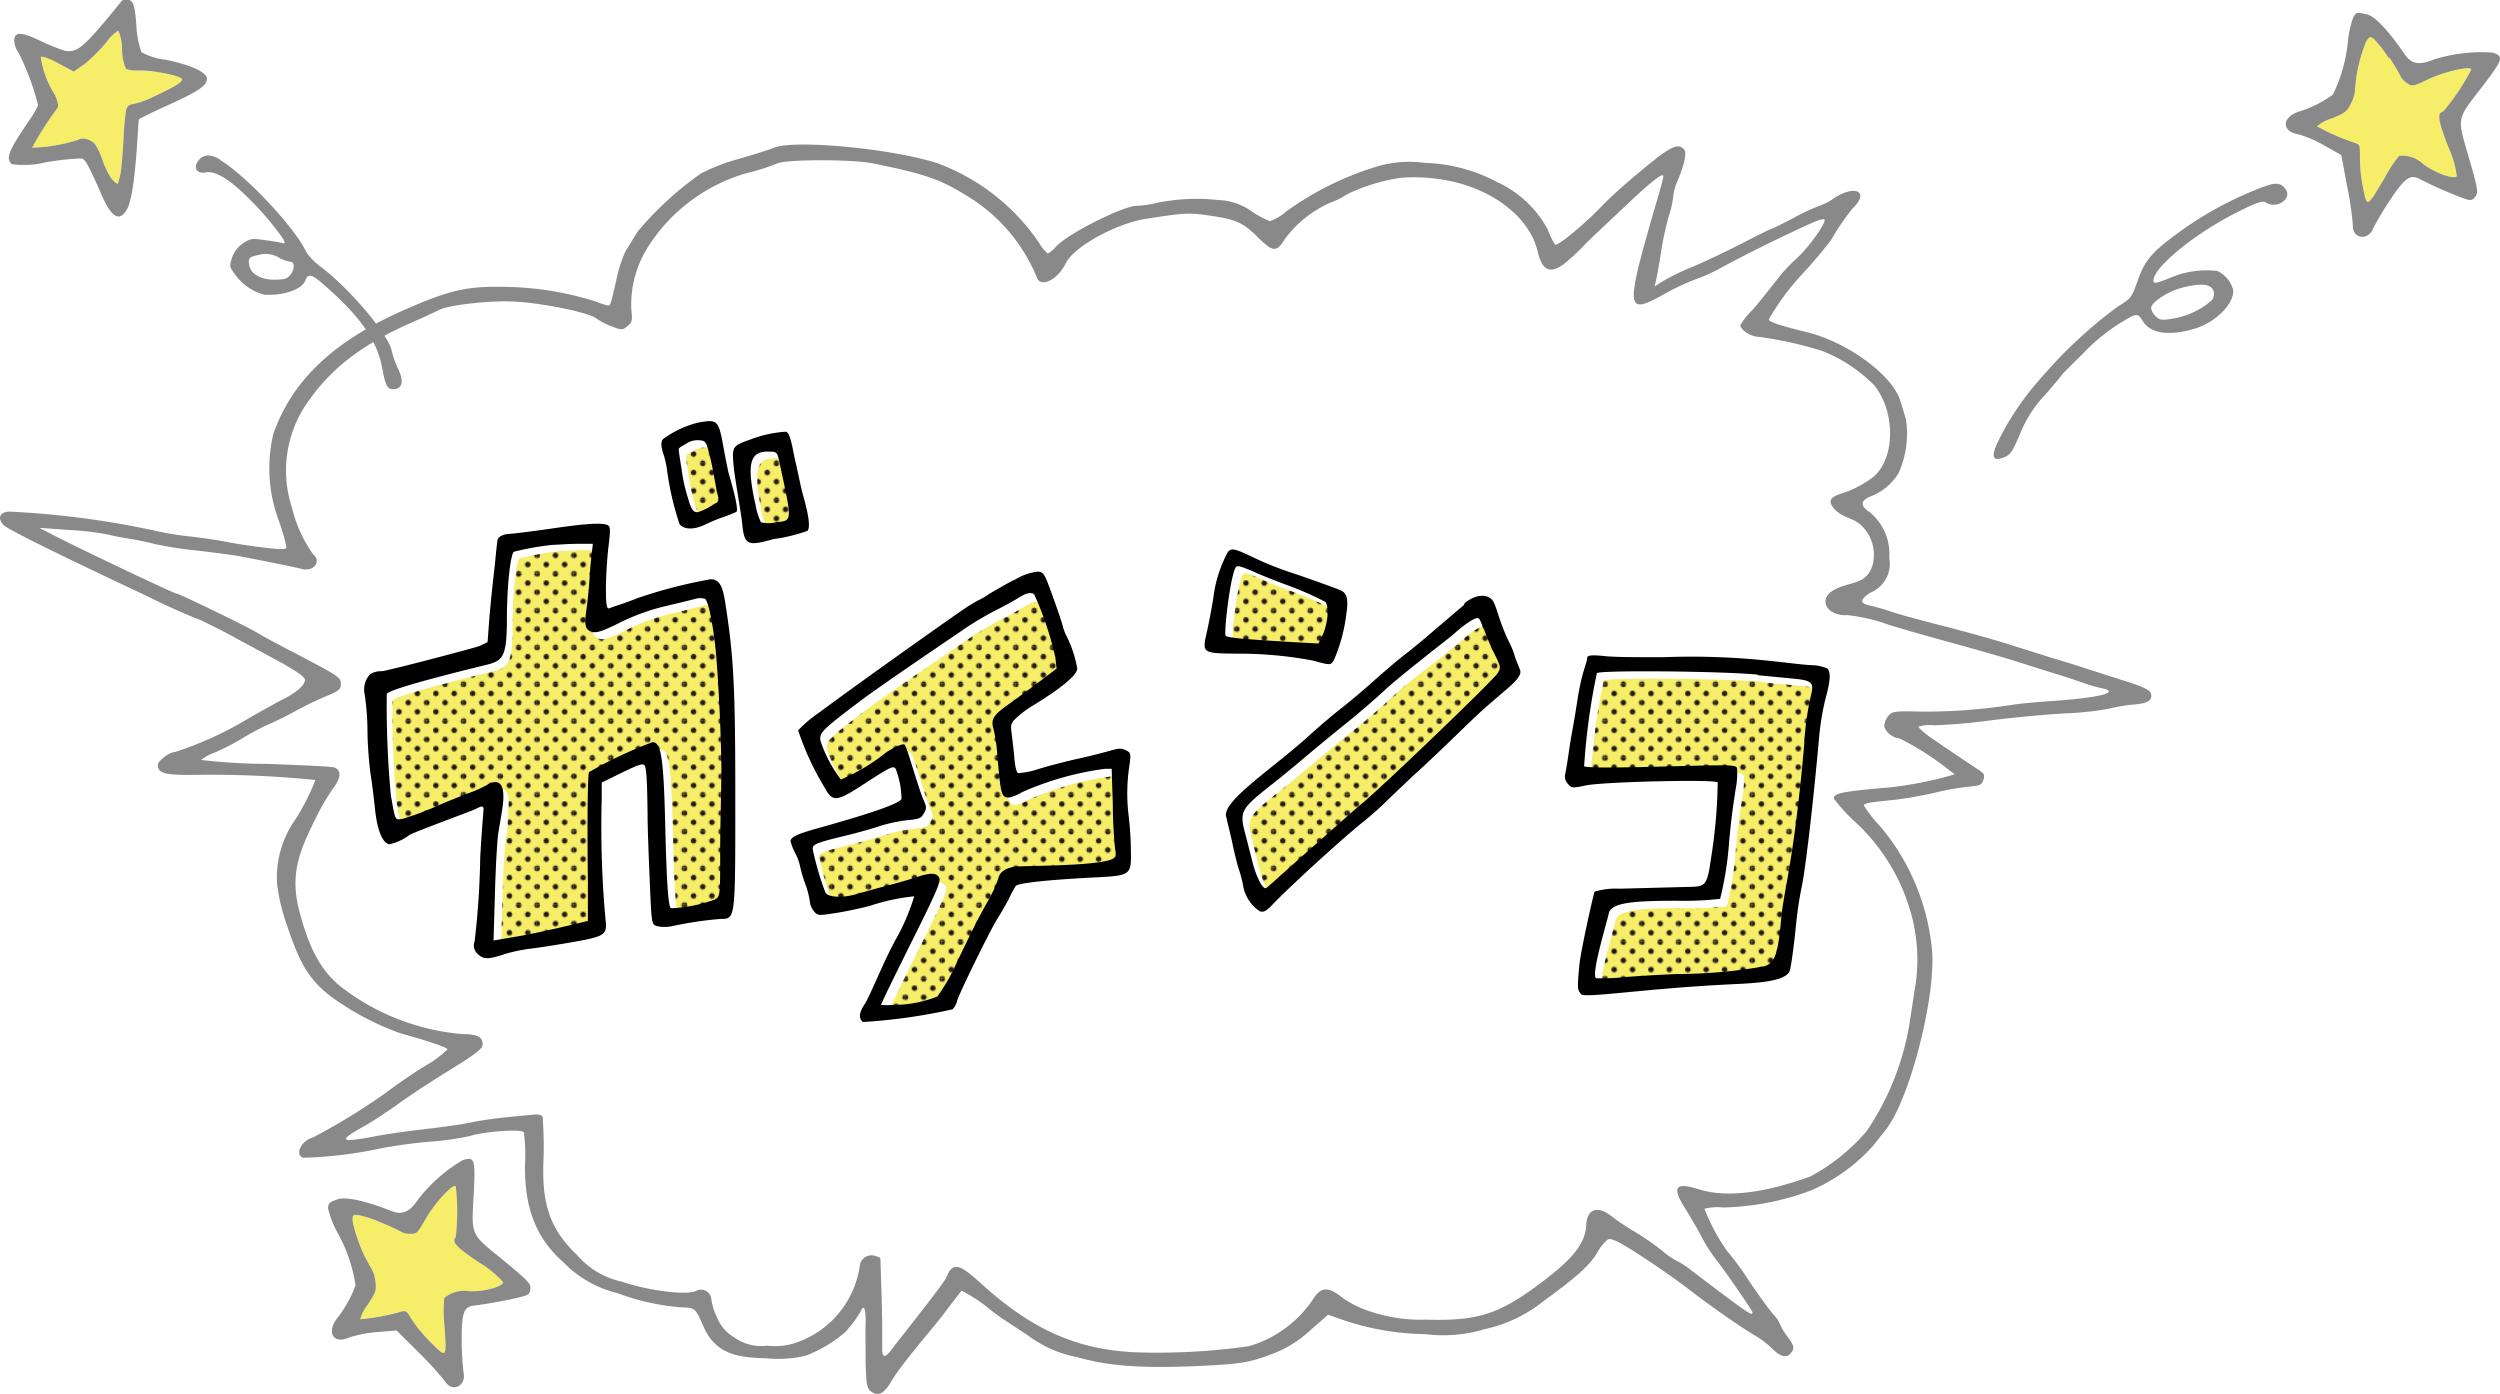<svg xmlns="http://www.w3.org/2000/svg" xmlns:xlink="http://www.w3.org/1999/xlink" viewBox="0 0 196.89 109.78"><defs><style>.cls-1{fill:none;}.cls-2{fill:#231815;}.cls-3{fill:#fff;}.cls-4{fill:#898989;}.cls-5{fill:#f6ed68;}.cls-6{fill:url(#_10_dpi_30_);}</style><pattern id="_10_dpi_30_" data-name="10 dpi 30%" width="28.8" height="28.8" patternTransform="translate(-9.89 -67.9) scale(0.1)" patternUnits="userSpaceOnUse" viewBox="0 0 28.8 28.8"><rect class="cls-1" width="28.8" height="28.8"/><path class="cls-2" d="M28.8,31a2.16,2.16,0,1,0-2.16-2.16A2.16,2.16,0,0,0,28.8,31Z"/><path class="cls-2" d="M14.4,31a2.16,2.16,0,1,0-2.16-2.16A2.16,2.16,0,0,0,14.4,31Z"/><path class="cls-2" d="M28.8,16.56a2.16,2.16,0,1,0-2.16-2.16A2.16,2.16,0,0,0,28.8,16.56Z"/><path class="cls-2" d="M14.4,16.56a2.16,2.16,0,1,0-2.16-2.16A2.16,2.16,0,0,0,14.4,16.56Z"/><path class="cls-2" d="M7.2,23.76A2.16,2.16,0,1,0,5,21.6,2.16,2.16,0,0,0,7.2,23.76Z"/><path class="cls-2" d="M21.6,23.76a2.16,2.16,0,1,0-2.16-2.16A2.16,2.16,0,0,0,21.6,23.76Z"/><path class="cls-2" d="M7.2,9.36A2.16,2.16,0,1,0,5,7.2,2.16,2.16,0,0,0,7.2,9.36Z"/><path class="cls-2" d="M21.6,9.36A2.16,2.16,0,1,0,19.44,7.2,2.16,2.16,0,0,0,21.6,9.36Z"/><path class="cls-2" d="M0,31A2.16,2.16,0,0,0,2.16,28.8,2.16,2.16,0,0,0,0,26.64,2.16,2.16,0,0,0,0,31Z"/><path class="cls-2" d="M0,16.56A2.16,2.16,0,0,0,2.16,14.4,2.16,2.16,0,0,0,0,12.24a2.16,2.16,0,1,0,0,4.32Z"/><path class="cls-2" d="M28.8,2.16A2.16,2.16,0,0,0,31,0a2.16,2.16,0,0,0-4.32,0A2.16,2.16,0,0,0,28.8,2.16Z"/><path class="cls-2" d="M14.4,2.16A2.16,2.16,0,0,0,16.56,0a2.16,2.16,0,1,0-4.32,0A2.16,2.16,0,0,0,14.4,2.16Z"/><path class="cls-2" d="M0,2.16A2.16,2.16,0,0,0,2.16,0,2.16,2.16,0,0,0,0-2.16,2.16,2.16,0,0,0-2.16,0,2.16,2.16,0,0,0,0,2.16Z"/></pattern></defs><g id="レイヤー_2" data-name="レイヤー 2"><g id="文字"><path class="cls-3" d="M132.64,11.78c-.48-.56-1.1-.25-3.32,1.61-1.24,1-2.62,2.27-3.08,2.75-1.43,1.51-3.6,3.3-3.77,3.12a6.83,6.83,0,0,1-.6-1.23,8.58,8.58,0,0,0-4-3.71,12.87,12.87,0,0,0-5.63-1.49,9.14,9.14,0,0,0-3.47.19,24.1,24.1,0,0,0-7.52,3.67,3.89,3.89,0,0,1-1.23.73,6.85,6.85,0,0,1-1.41-.75,4.71,4.71,0,0,0-2.6-.91A15.63,15.63,0,0,0,91,16a7.53,7.53,0,0,1-1.49.21c-1,0-5.31,2.12-6.32,3.19a2.46,2.46,0,0,1-.67.57,3.3,3.3,0,0,1-.71-.88,16.65,16.65,0,0,0-8.08-6.27C70,11.67,62.61,11,61,11.62c-.39.16-1.68.57-2.87.91a15,15,0,0,0-2.92,1.13,25.64,25.64,0,0,0-5,4.59c-.33.53-.74,1.21-.94,1.52A10.68,10.68,0,0,0,48.55,22c-.49,2.14-.47,2.06-.68,2.06a5.92,5.92,0,0,1-.89-.29A24.45,24.45,0,0,0,40.1,22.6c-3.4-.09-4.67.21-8.69,2C26.17,27,23,30,21.53,34.16a11.78,11.78,0,0,0,.41,6.8,16,16,0,0,1,.62,2.11c0,.21-.28.23-1.56.08-.85-.09-2.26-.3-3.14-.47s-2.27-.37-3.09-.45a23.9,23.9,0,0,1-2.59-.44A70,70,0,0,0,.7,40.29c-.72.05-.92.53-.43,1.05.32.34,3.82,2.08,11.15,5.53,2,1,3.86,1.78,4.11,1.86s1.18.55,2.07,1l4,2.16c1.62.87,2.38,1.39,2.41,1.63.05.39-.62,1-1.7,1.54-.38.19-1.65.89-2.81,1.56a27.41,27.41,0,0,1-5.73,2.61c-.42,0-1.33.69-1.34,1,0,.71.56.84,3.41.79a81.81,81.81,0,0,1,9,.41,17.31,17.31,0,0,1-1.62,3.17,7.89,7.89,0,0,0-1.4,5,15.3,15.3,0,0,0,.82,3.38c1,3,1.75,4.22,3.45,5.52a21.69,21.69,0,0,0,5.48,2.89c2.29.63,3.68,1.11,3.67,1.26a8.69,8.69,0,0,1-1.78,1.31c-1,.61-2.29,1.51-2.93,2a50,50,0,0,1-5.92,3.64c-.9.26-1.41,1.33-.74,1.58A33.2,33.2,0,0,0,30,90.44a38,38,0,0,1,3.79-.52A22.21,22.21,0,0,0,37,89.47c1.18-.37,4.08-.57,4.25-.3a12.78,12.78,0,0,1,.1,2.5c-.06,3,.62,5.63,3,7.72a8.84,8.84,0,0,0,4.27,2.45,18.47,18.47,0,0,0,5,1.12c1.17.05,1.12,0,1.85,1.65,1,2.15,2.83,2.3,4.95,2.37a9.25,9.25,0,0,0,3.06-.22,10.69,10.69,0,0,0,3.06-1.82,8.93,8.93,0,0,0,1.32-1.8A.18.18,0,0,1,68,103c.12,0,.19.5.17,1.13s0,2.06,0,3.18c.06,1.88.1,2.08.54,2.35s.89.16,1.5-.89c.79-1.36,3.28-4.19,4.06-5.22s1.43-1.88,1.46-1.9A12.12,12.12,0,0,1,78,103.15a12.67,12.67,0,0,0,1.07.78l1.87,1.23a9.37,9.37,0,0,0,3.92,1.73c2.44.7,5.08.89,9.53.69,3.39-.16,4-.26,5.94-1a9.07,9.07,0,0,0,2.86-1.81l1.4-1.23.82.29a20.92,20.92,0,0,0,6.81,1.24,11.35,11.35,0,0,0,4.74-.4,11.13,11.13,0,0,0,4.6-2.2c2.53-1.83,3.64-2.82,4.22-3.79a3.47,3.47,0,0,1,.87-1.08c.26-.08.82.18,1.9.86,1.57,1,3.51,2.34,4.57,3.17,1.29,1,4.1,3,5.22,3.62a7.54,7.54,0,0,1,1.27,1c.68.67,1.19.74,1.52.19.2-.31.14-.5-.36-1.18a4.27,4.27,0,0,1-.6-1,2.42,2.42,0,0,0-.53-.77c-.3-.34-1.17-1.54-1.94-2.68a22.76,22.76,0,0,0-1.7-2.31,15.27,15.27,0,0,1-1.76-3.3,3.9,3.9,0,0,1,1.46-.1,21.23,21.23,0,0,0,6.89-1.33,13.91,13.91,0,0,0,4.94-3.55c.27-.34.74-.92,1-1.27,1.8-2.26,3.84-10,3.65-13.87a17.69,17.69,0,0,0-4.1-10,9.93,9.93,0,0,1-1.28-1.63c0-.19.25-.24,2.42-.46a31.06,31.06,0,0,0,3.12-.55,19.91,19.91,0,0,1,2.67-.48c.92-.08,1.07-.15,1.2-.55s0-.5-.21-.66-1.36-.88-3.91-2.64c-.59-.4-1-.81-1-.88a3.18,3.18,0,0,1,1.25-.11,44.34,44.34,0,0,0,4.46-.39c1.83-.23,4.48-.48,5.91-.55a24.32,24.32,0,0,0,3.41-.37,12,12,0,0,1,1.88-.32c1.16-.09,1.57-.35,1.39-.89-.08-.27-.65-.54-2.14-1l-3.12-1c-.59-.2-1.76-.56-2.58-.8l-3.17-1c-.93-.3-3.16-.94-5-1.41s-3.81-1-4.47-1.23-1.43-.42-1.73-.49c-.73-.17-.68-.47.13-1a2.45,2.45,0,0,0,1.48-2.74,4.24,4.24,0,0,0-1.55-3.6c-.75-.51-.73-.87.06-1.23a4.43,4.43,0,0,0,2.22-1.83A7.54,7.54,0,0,0,150.1,33c-.13-.42-.32-1.07-.44-1.44-.61-2-4.12-4.6-7.36-5.4-2.21-.54-3-.82-3-1A19.33,19.33,0,0,1,142,21.52c.78-.85,1.53-1.72,2.22-2.64a18.69,18.69,0,0,1,1.68-2.46c1.36-1.28.26-1.92-1.43-.83a4.75,4.75,0,0,1-1.15.61,15.11,15.11,0,0,0-2,.93c-1,.53-1.87.94-1.92.94s-1.07.51-2.27,1.13-2.94,1.44-3.82,1.81A19,19,0,0,0,131,22.12l-.69.44.14-.61c.08-.35.25-1.34.39-2.24a22.89,22.89,0,0,1,.58-2.66,8.17,8.17,0,0,0,.35-1.51,4.05,4.05,0,0,1,.3-1.19C132.66,13,132.86,12,132.64,11.78Z"/><path class="cls-4" d="M132.64,11.78c-.48-.56-1.1-.25-3.32,1.61-1.24,1-2.62,2.27-3.08,2.75-1.43,1.51-3.6,3.3-3.77,3.12a6.83,6.83,0,0,1-.6-1.23,8.58,8.58,0,0,0-4-3.71,12.87,12.87,0,0,0-5.63-1.49,9.14,9.14,0,0,0-3.47.19,24.1,24.1,0,0,0-7.52,3.67,3.89,3.89,0,0,1-1.23.73,6.85,6.85,0,0,1-1.41-.75,4.71,4.71,0,0,0-2.6-.91A15.63,15.63,0,0,0,91,16a7.53,7.53,0,0,1-1.49.21c-1,0-5.31,2.12-6.32,3.19a2.46,2.46,0,0,1-.67.57,3.3,3.3,0,0,1-.71-.88,16.65,16.65,0,0,0-8.08-6.27C70,11.67,62.61,11,61,11.62c-.39.16-1.68.57-2.87.91a15,15,0,0,0-2.92,1.13,25.64,25.64,0,0,0-5,4.59c-.33.53-.74,1.21-.94,1.52A10.68,10.68,0,0,0,48.55,22c-.49,2.14-.47,2.06-.68,2.06a5.92,5.92,0,0,1-.89-.29A24.45,24.45,0,0,0,40.1,22.6c-3.4-.09-4.67.21-8.69,2C26.17,27,23,30,21.53,34.16a11.78,11.78,0,0,0,.41,6.8,16,16,0,0,1,.62,2.11c0,.21-.28.23-1.56.08-.85-.09-2.26-.3-3.14-.47s-2.27-.37-3.09-.45a23.9,23.9,0,0,1-2.59-.44A70,70,0,0,0,.7,40.29c-.72.05-.92.53-.43,1.05.32.34,3.82,2.08,11.15,5.53,2,1,3.86,1.78,4.11,1.86s1.18.55,2.07,1l4,2.16c1.62.87,2.38,1.39,2.41,1.63.05.39-.62,1-1.7,1.54-.38.19-1.65.89-2.81,1.56a27.41,27.41,0,0,1-5.73,2.61c-.42,0-1.33.69-1.34,1,0,.71.56.84,3.41.79a81.81,81.81,0,0,1,9,.41,17.31,17.31,0,0,1-1.62,3.17,7.89,7.89,0,0,0-1.4,5,15.3,15.3,0,0,0,.82,3.38c1,3,1.75,4.22,3.45,5.52a21.69,21.69,0,0,0,5.48,2.89c2.29.63,3.68,1.11,3.67,1.26a8.69,8.69,0,0,1-1.78,1.31c-1,.61-2.29,1.51-2.93,2a50,50,0,0,1-5.92,3.64c-.9.26-1.41,1.33-.74,1.58A33.2,33.2,0,0,0,30,90.44a38,38,0,0,1,3.79-.52A22.21,22.21,0,0,0,37,89.47c1.18-.37,4.08-.57,4.25-.3a12.78,12.78,0,0,1,.1,2.5c-.06,3,.62,5.63,3,7.72a8.84,8.84,0,0,0,4.27,2.45,18.47,18.47,0,0,0,5,1.12c1.17.05,1.12,0,1.85,1.65,1,2.15,2.83,2.3,4.95,2.37a9.25,9.25,0,0,0,3.06-.22,10.69,10.69,0,0,0,3.06-1.82,8.93,8.93,0,0,0,1.32-1.8A.18.18,0,0,1,68,103c.12,0,.19.5.17,1.13s0,2.06,0,3.18c.06,1.88.1,2.08.54,2.35s.89.16,1.5-.89c.79-1.36,3.28-4.19,4.06-5.22s1.43-1.88,1.46-1.9A12.12,12.12,0,0,1,78,103.15a12.67,12.67,0,0,0,1.07.78l1.87,1.23a9.37,9.37,0,0,0,3.92,1.73c2.44.7,5.08.89,9.53.69,3.39-.16,4-.26,5.94-1a9.07,9.07,0,0,0,2.86-1.81l1.4-1.23.82.29a20.92,20.92,0,0,0,6.81,1.24,11.35,11.35,0,0,0,4.74-.4,11.13,11.13,0,0,0,4.6-2.2c2.53-1.83,3.64-2.82,4.22-3.79a3.47,3.47,0,0,1,.87-1.08c.26-.08.82.18,1.9.86,1.57,1,3.51,2.34,4.57,3.17,1.29,1,4.1,3,5.22,3.62a7.54,7.54,0,0,1,1.27,1c.68.67,1.19.74,1.52.19.2-.31.14-.5-.36-1.18a4.27,4.27,0,0,1-.6-1,2.42,2.42,0,0,0-.53-.77c-.3-.34-1.17-1.54-1.94-2.68a22.76,22.76,0,0,0-1.7-2.31,15.27,15.27,0,0,1-1.76-3.3,3.9,3.9,0,0,1,1.46-.1,21.23,21.23,0,0,0,6.89-1.33,13.91,13.91,0,0,0,4.94-3.55c.27-.34.74-.92,1-1.27,1.8-2.26,3.84-10,3.65-13.87a17.69,17.69,0,0,0-4.1-10,9.93,9.93,0,0,1-1.28-1.63c0-.19.25-.24,2.42-.46a31.06,31.06,0,0,0,3.12-.55,19.91,19.91,0,0,1,2.67-.48c.92-.08,1.07-.15,1.2-.55s0-.5-.21-.66-1.36-.88-3.91-2.64c-.59-.4-1-.81-1-.88a3.18,3.18,0,0,1,1.25-.11,44.34,44.34,0,0,0,4.46-.39c1.83-.23,4.48-.48,5.91-.55a24.32,24.32,0,0,0,3.41-.37,12,12,0,0,1,1.88-.32c1.16-.09,1.57-.35,1.39-.89-.08-.27-.65-.54-2.14-1l-3.12-1c-.59-.2-1.76-.56-2.58-.8l-3.17-1c-.93-.3-3.16-.94-5-1.41s-3.81-1-4.47-1.23-1.43-.42-1.73-.49c-.73-.17-.68-.47.13-1a2.45,2.45,0,0,0,1.48-2.74,4.24,4.24,0,0,0-1.55-3.6c-.75-.51-.73-.87.06-1.23a4.43,4.43,0,0,0,2.22-1.83A7.54,7.54,0,0,0,150.1,33c-.13-.42-.32-1.07-.44-1.44-.61-2-4.12-4.6-7.36-5.4-2.21-.54-3-.82-3-1A19.33,19.33,0,0,1,142,21.52c.78-.85,1.53-1.72,2.22-2.64a18.69,18.69,0,0,1,1.68-2.46c1.36-1.28.26-1.92-1.43-.83a4.75,4.75,0,0,1-1.15.61,15.11,15.11,0,0,0-2,.93c-1,.53-1.87.94-1.92.94s-1.07.51-2.27,1.13-2.94,1.44-3.82,1.81A19,19,0,0,0,131,22.12l-.69.44.14-.61c.08-.35.25-1.34.39-2.24a22.89,22.89,0,0,1,.58-2.66,8.17,8.17,0,0,0,.35-1.51,4.05,4.05,0,0,1,.3-1.19C132.66,13,132.86,12,132.64,11.78Zm-4.49,4.31C130,14.34,131,13.54,131,13.88c0,.13-.21.92-.46,1.76-2.57,8.8-2.55,9.23.44,7.57a18.57,18.57,0,0,1,2.6-1.23,13.33,13.33,0,0,0,1.93-.87c1.59-.88,5-2.58,7.32-3.61.44-.2.84-.29.87-.2.1.29-1.25,2.18-2.15,3a16.43,16.43,0,0,0-1.21,1.23l-1.06,1.34c-.39.49-1,1.28-1.45,1.73a5,5,0,0,0-.76,1c0,.39.8.91,1.44.93a29.53,29.53,0,0,1,5,1.11,11.84,11.84,0,0,1,4.11,2.72c1.68,2.11,1.64,5.74-.08,7.2a8.58,8.58,0,0,1-2,1.13c-.88.33-1.95.48-1,1.47.52.56,1.42.65,2,1.17a3.2,3.2,0,0,1,.94,3.16c-.49,1.65-1.87,1.27-3.09,2-.63.36-.86,1-.32,1.54a1.9,1.9,0,0,0,1.39.41,13.93,13.93,0,0,1,3.13.71c1.17.38,3.39,1,4.92,1.42s3.58,1,4.57,1.3,2.58.82,3.57,1.12,2.09.67,2.48.81a10.67,10.67,0,0,0,1.35.39c1.56.32,0,.74-3.6,1-1.38.09-2.91.23-3.41.32a44,44,0,0,1-7.29.53c-2-.05-2.17,0-2.45.32a1.61,1.61,0,0,0-.33.78c0,.42.65,1,1.17,1a21.89,21.89,0,0,1,3.82,2.42l.55.42-.57.17a30.68,30.68,0,0,1-4.41.85c-3.84.33-4.53.46-4.54.88a12.44,12.44,0,0,0,1.51,1.69,15.4,15.4,0,0,1,4.51,7.14,13.58,13.58,0,0,1,.34,6.33l-.4,2.6A21.18,21.18,0,0,1,147,89.1a15.57,15.57,0,0,1-4.43,3.56c-3.75,1.34-6.65,1.67-8.79,1-1.88-.59-2.15-.18-1,1.61.37.6.94,1.58,1.26,2.19a12,12,0,0,0,1.14,1.78c.61.74,2.84,4,2.84,4.11,0,.33-.25.17-4.87-3.34a5.85,5.85,0,0,0-1.1-.71,6.18,6.18,0,0,1-1.18-.83A20.94,20.94,0,0,0,128.73,97,19,19,0,0,1,127,95.85c-1.13-.93-2-.68-2.07.58-.07,1.53-1.05,2.75-3.92,4.86-3.05,2.24-4.75,2.76-8.72,2.64a12.36,12.36,0,0,1-4.17-.58,8,8,0,0,1-2.41-1.16c-1.12-.9-1.69-.86-2.34.19a9.17,9.17,0,0,1-5,3.64,51.11,51.11,0,0,1-9,.48c-4.66-.23-8.17-1.82-12.2-5.5-1.68-1.53-2.16-1.6-2.65-.37-.18.45-3.94,5.16-4.2,5.52-.58.82-.84.84-.84.07,0-.33,0-1,0-1.59,0-1.52-.14-5.31-.14-5.46s-.17-.18-.39-.25a.92.92,0,0,0-1.23.73,7.52,7.52,0,0,1-4.64,5.95,5.23,5.23,0,0,1-2.67.38,3.61,3.61,0,0,1-2.56-.64,3.23,3.23,0,0,1-1.39-1.6,4.91,4.91,0,0,1-.44-1.43.81.81,0,0,0-1.22-.63c-.75.33-3.63,0-5.83-.74a6.51,6.51,0,0,1-3.57-2.15c-2.22-2.1-2.68-4.2-2.61-7.09a29.4,29.4,0,0,0-.06-3.76c-.08-.14-.39-.2-.77-.15L39.77,88c-.86.09-2.09.27-2.72.41s-2.22.36-3.55.51-3.15.41-4.06.59c-2.72.51-2.86.35-.72-.84.6-.34,1.83-1.14,2.71-1.78s2.72-1.84,4.09-2.68c1.9-1.17,2.48-1.62,2.49-1.94,0-.61-.38-.82-1.6-.83a18.12,18.12,0,0,1-9.68-3.82c-1.5-1.26-2.41-3-3.16-5.88s0-4.69,1.26-7.23a17.71,17.71,0,0,1,1.39-2.4c.65-.87.69-1.45.1-1.67-.16-.06-2.59-.19-5.39-.28a45,45,0,0,1-5.09-.31,3.49,3.49,0,0,1,1.07-.58,19.9,19.9,0,0,0,2.19-1.13,18.46,18.46,0,0,1,2.07-1.1c.52-.22,1.52-.72,2.23-1.11a25.83,25.83,0,0,1,2.36-1.13c.81-.32,1.07-.52,1.08-.82,0-.67.19-.56-4.62-3.07-.77-.4-1.69-.91-2.09-1.15-.67-.41-6-3-6.2-3s-7.45-3.45-9.58-4.54l-1.26-.65,2.39.17a24.44,24.44,0,0,1,3,.35c.33.09,1,.23,1.59.32s1.49.27,2.1.43a30.18,30.18,0,0,0,3.35.52c1.23.14,2.74.34,3.37.45,2,.38,4.31.85,4.88,1,.93.24,1.58-.61.89-1.16A10.43,10.43,0,0,1,23,40a9.36,9.36,0,0,1,1.46-8.64c1.78-2.49,4.3-4.37,8.06-6,.95-.42,1.84-.84,2-.92.56-.37,3.71-.76,5.67-.7,2.24.06,6.21.86,6.79,1.35a5,5,0,0,0,1.16.6c.82.32.87.32,1.27,0s.39-.46.31-1.33a8.48,8.48,0,0,1,1.37-5,13.66,13.66,0,0,1,7.77-5.74,16.32,16.32,0,0,0,2.33-.74c.64-.34,6-.35,7.62,0,4,.82,5.18,1.21,7.25,2.49a13.45,13.45,0,0,1,5.59,6.46c.27.88,1.64.23,2.28-1.09s4-3.15,6.34-3.51c3.1-.48,3.35-.49,5.06-.24,2,.29,2.57.53,3.77,1.73s1.46,1.1,2.08.12a8.91,8.91,0,0,1,3.6-2.88,6.21,6.21,0,0,0,1.31-.66,14.6,14.6,0,0,1,4.26-1.3,13.61,13.61,0,0,1,2.86.09c4,.51,7.21,2.86,7.89,5.71.31,1.33.84,1.89,2.06,1A18,18,0,0,0,125,19.07C125.87,18.23,127.3,16.9,128.15,16.09Z"/><path class="cls-5" d="M61.64,41.7a2.44,2.44,0,0,1-1.19,0A4.94,4.94,0,0,1,60,40.34C59.29,37,59.56,36,61.15,36.1c.57,0,.6.07.8,1C63,41.75,63,41.54,61.64,41.7Z"/><path class="cls-6" d="M61.64,41.7a2.44,2.44,0,0,1-1.19,0A4.94,4.94,0,0,1,60,40.34C59.29,37,59.56,36,61.15,36.1c.57,0,.6.07.8,1C63,41.75,63,41.54,61.64,41.7Z"/><path class="cls-5" d="M56.85,40.24a4.77,4.77,0,0,1-1.27.65c-.53.15-.7-.69-.82-1.07a12.7,12.7,0,0,1-.46-2c-.09-.61-.21-1.23-.28-1.83,0-.08.06-.15.13-.2a5.3,5.3,0,0,1,.57-.33,1.57,1.57,0,0,1,.79-.22c.47,0,.61.09.76.46S56.6,37,56.79,38c.07.39.16.79.21,1.18s.31.78,0,1Z"/><path class="cls-6" d="M56.85,40.24a4.77,4.77,0,0,1-1.27.65c-.53.15-.7-.69-.82-1.07a12.7,12.7,0,0,1-.46-2c-.09-.61-.21-1.23-.28-1.83,0-.08.06-.15.13-.2a5.3,5.3,0,0,1,.57-.33,1.57,1.57,0,0,1,.79-.22c.47,0,.61.09.76.46S56.6,37,56.79,38c.07.39.16.79.21,1.18s.31.78,0,1Z"/><path class="cls-5" d="M47.07,45.2c-.06,1-.19,2.47-.29,3.18-.21,1.48-.14,1.78.47,1.94.33.09.85-.09,2.15-.73A15.72,15.72,0,0,1,53,48.3l2.39-.59a1.28,1.28,0,0,1,.73,0c.26.15.62,1.89.84,4,.26,2.48.52,8.69.44,10.49,0,.89-.07,3.25-.08,5.28,0,3.64,0,3.67-.41,3.92a11.62,11.62,0,0,1-3.47.68c-.2-.13-.33-2-.45-6.59-.13-5.29-.32-6.49-1-6.49a33.29,33.29,0,0,0-5,2.36c-.12.18-.16,3.95-.09,8.59,0,1.7,0,3.1,0,3.13s-4.07,1-5.69,1.24l-1.75.3.11-3.76c.06-2.08.18-4.2.28-4.73S40,64.77,40,64.3s.46-2.8-1.09-2c-.21.1-.69.37-1.09.52-.91.34-1.8.69-2.69,1.08a26.05,26.05,0,0,1-2.9,1.1c-.69.13-.63.24-1-1.85a79.49,79.49,0,0,1-.32-7.95c0-.44,7.9-2.3,8.12-2.38,1-.32,1.34-.6,1.34-3.46,0-2.59.27-5.18.56-5.38A23.58,23.58,0,0,1,44,43.41c.28,0,1.1-.07,1.82-.08l1.32,0Z"/><path class="cls-6" d="M47.07,45.2c-.06,1-.19,2.47-.29,3.18-.21,1.48-.14,1.78.47,1.94.33.09.85-.09,2.15-.73A15.72,15.72,0,0,1,53,48.3l2.39-.59a1.28,1.28,0,0,1,.73,0c.26.15.62,1.89.84,4,.26,2.48.52,8.69.44,10.49,0,.89-.07,3.25-.08,5.28,0,3.64,0,3.67-.41,3.92a11.62,11.62,0,0,1-3.47.68c-.2-.13-.33-2-.45-6.59-.13-5.29-.32-6.49-1-6.49a33.29,33.29,0,0,0-5,2.36c-.12.18-.16,3.95-.09,8.59,0,1.7,0,3.1,0,3.13s-4.07,1-5.69,1.24l-1.75.3.11-3.76c.06-2.08.18-4.2.28-4.73S40,64.77,40,64.3s.46-2.8-1.09-2c-.21.1-.69.37-1.09.52-.91.34-1.8.69-2.69,1.08a26.05,26.05,0,0,1-2.9,1.1c-.69.13-.63.24-1-1.85a79.49,79.49,0,0,1-.32-7.95c0-.44,7.9-2.3,8.12-2.38,1-.32,1.34-.6,1.34-3.46,0-2.59.27-5.18.56-5.38A23.58,23.58,0,0,1,44,43.41c.28,0,1.1-.07,1.82-.08l1.32,0Z"/><path class="cls-5" d="M99.49,45.68c.66.29,1.81.75,2.54,1a24.26,24.26,0,0,1,2.9,1.29c.35.35.23,1.73-.23,2.68l-.29.6-1.85-.11c-4.22-.25-5.3-.35-5.47-.51s.34-4.59.78-5.36c.11-.2.35-.14,1.62.4Z"/><path class="cls-6" d="M99.49,45.68c.66.29,1.81.75,2.54,1a24.26,24.26,0,0,1,2.9,1.29c.35.35.23,1.73-.23,2.68l-.29.6-1.85-.11c-4.22-.25-5.3-.35-5.47-.51s.34-4.59.78-5.36c.11-.2.35-.14,1.62.4Z"/><path class="cls-5" d="M82,47.39a25,25,0,0,1,1.66,5l.1.85-1.33,1c-.72.55-1.83,1.37-2.45,1.81-1.23.87-1.42,1.2-1.18,2a12.1,12.1,0,0,1,.27,1.8c.28,3.36.33,3.54.94,3.54a3.08,3.08,0,0,0,1-.41,23.4,23.4,0,0,1,6.51-1.83l.56,0,.08,2.78c0,1.54.13,3.1.19,3.49.09.64.06.73-.31.87-1.23.48-5.88.49-7.2.54s-1.64.6-1.71,1a10.38,10.38,0,0,1-.84,1.86c-.9,1.65-1,1.84-2.44,4.82a13.39,13.39,0,0,1-1.52,2.66,9.21,9.21,0,0,1-3.42.66,7.27,7.27,0,0,1-1,0c0-.1.84-1.83,2.81-5.79,1.68-3.37,1.92-4,1.76-4.27s-.5-.45-1.79,0c-.56.19-1.65.5-2.44.71s-1.77.47-2.18.59c-1.14.35-2.33.3-2.55-.1a23,23,0,0,1-1-3.46c0-.33.37-.48,2.53-1,1-.25,2.23-.6,2.79-.79a12.24,12.24,0,0,1,2.1-.44c.94-.1,1.12-.17,1.34-.55s.22-.51,0-1c-.44-1-1.34-4.3-1.54-4.43s-1.33.51-1.47.64a14.92,14.92,0,0,1-3.53,2.12,10.37,10.37,0,0,1-1.59-3c-.14-.65,0-.83,3.11-3.18,1.45-1.11,7.62-5.28,7.88-5.46a26.39,26.39,0,0,1,3-1.79c.56-.28,1.28-.68,1.61-.89.67-.42,1.06-.47,1.31-.16Z"/><path class="cls-6" d="M82,47.39a25,25,0,0,1,1.66,5l.1.85-1.33,1c-.72.55-1.83,1.37-2.45,1.81-1.23.87-1.42,1.2-1.18,2a12.1,12.1,0,0,1,.27,1.8c.28,3.36.33,3.54.94,3.54a3.08,3.08,0,0,0,1-.41,23.4,23.4,0,0,1,6.51-1.83l.56,0,.08,2.78c0,1.54.13,3.1.19,3.49.09.64.06.73-.31.87-1.23.48-5.88.49-7.2.54s-1.64.6-1.71,1a10.38,10.38,0,0,1-.84,1.86c-.9,1.65-1,1.84-2.44,4.82a13.39,13.39,0,0,1-1.52,2.66,9.21,9.21,0,0,1-3.42.66,7.27,7.27,0,0,1-1,0c0-.1.84-1.83,2.81-5.79,1.68-3.37,1.92-4,1.76-4.27s-.5-.45-1.79,0c-.56.19-1.65.5-2.44.71s-1.77.47-2.18.59c-1.14.35-2.33.3-2.55-.1a23,23,0,0,1-1-3.46c0-.33.37-.48,2.53-1,1-.25,2.23-.6,2.79-.79a12.24,12.24,0,0,1,2.1-.44c.94-.1,1.12-.17,1.34-.55s.22-.51,0-1c-.44-1-1.34-4.3-1.54-4.43s-1.33.51-1.47.64a14.92,14.92,0,0,1-3.53,2.12,10.37,10.37,0,0,1-1.59-3c-.14-.65,0-.83,3.11-3.18,1.45-1.11,7.62-5.28,7.88-5.46a26.39,26.39,0,0,1,3-1.79c.56-.28,1.28-.68,1.61-.89.67-.42,1.06-.47,1.31-.16Z"/><path class="cls-5" d="M117.43,50.06a14.8,14.8,0,0,0,.8,1.91c.55,1.12.56,1.19.31,1.61s-9,8.86-10.67,10.24c-.32.27-2.11,1.85-4,3.53s-3.47,3.1-3.58,3.16c-.27.17-.82-.91-1.13-2.19-.13-.54-.36-1.44-.5-2-.51-1.89-.43-2,2.29-4.15.59-.46,1.58-1.28,2.24-1.84s2.09-1.75,3.21-2.64,2.55-2.13,3.2-2.75,1.92-1.67,2.83-2.34,2-1.59,2.52-2c.91-.84,1.79-1.4,2.06-1.32a2,2,0,0,1,.38.8Z"/><path class="cls-6" d="M117.43,50.06a14.8,14.8,0,0,0,.8,1.91c.55,1.12.56,1.19.31,1.61s-9,8.86-10.67,10.24c-.32.27-2.11,1.85-4,3.53s-3.47,3.1-3.58,3.16c-.27.17-.82-.91-1.13-2.19-.13-.54-.36-1.44-.5-2-.51-1.89-.43-2,2.29-4.15.59-.46,1.58-1.28,2.24-1.84s2.09-1.75,3.21-2.64,2.55-2.13,3.2-2.75,1.92-1.67,2.83-2.34,2-1.59,2.52-2c.91-.84,1.79-1.4,2.06-1.32a2,2,0,0,1,.38.8Z"/><path class="cls-5" d="M139,53.75l2.9.28c1.32.13,1.51.32,1.26,1.28a23.52,23.52,0,0,0-.54,3.93c-.39,4.42-.82,7.86-1.38,10.88-.19,1.06-.37,2.13-.39,2.36-.28,3.24-.49,3.89-1.36,4.19a40.5,40.5,0,0,1-6.9.62c-1.21,0-3.09.16-4.21.24a13.24,13.24,0,0,1-2.15.08c-.41-.25.81-4.23,1-5.09s1.93-1,5.4-1a26.58,26.58,0,0,0,3.37-.14,26.42,26.42,0,0,0,.72-4.64c.21-2,.22-2.11.51-4a6.42,6.42,0,0,0,.1-1.66c-.1-.26-.5-.27-4.72-.16-5,.14-7.18.14-7.31,0a50.3,50.3,0,0,1,1-7.32c.08-.25,9.77-.17,12.65.11Z"/><path class="cls-6" d="M139,53.75l2.9.28c1.32.13,1.51.32,1.26,1.28a23.52,23.52,0,0,0-.54,3.93c-.39,4.42-.82,7.86-1.38,10.88-.19,1.06-.37,2.13-.39,2.36-.28,3.24-.49,3.89-1.36,4.19a40.5,40.5,0,0,1-6.9.62c-1.21,0-3.09.16-4.21.24a13.24,13.24,0,0,1-2.15.08c-.41-.25.81-4.23,1-5.09s1.93-1,5.4-1a26.58,26.58,0,0,0,3.37-.14,26.42,26.42,0,0,0,.72-4.64c.21-2,.22-2.11.51-4a6.42,6.42,0,0,0,.1-1.66c-.1-.26-.5-.27-4.72-.16-5,.14-7.18.14-7.31,0a50.3,50.3,0,0,1,1-7.32c.08-.25,9.77-.17,12.65.11Z"/><path d="M63.12,38.51C63,38,62.8,37,62.62,36.24S62.26,34,61.87,34a9.55,9.55,0,0,0-2.71.59c-1.5.53-1.52.55-1.38,2.12.06.75.61,3.86.66,4.41.17,1.81.38,1.93,2.46,1.34a13.26,13.26,0,0,0,2.69-.65C64,41.35,63.22,39,63.12,38.51Zm-2,2.62a2.43,2.43,0,0,1-1.19,0,5.06,5.06,0,0,1-.42-1.33c-.74-3.3-.47-4.32,1.12-4.23.57,0,.6.07.79,1C62.41,41.18,62.42,41,61.07,41.13Z"/><path d="M57.36,37.17c-.07-.33-.27-1.3-.42-2.16-.36-1.94-.46-2-2-1.72a8,8,0,0,0-2.68,1.26c-.34.24-.07,1.05,0,1.24a7.72,7.72,0,0,1,.26,1.12,22.6,22.6,0,0,0,1,4.37c.36.45,1.17.46,2.08,0a14.94,14.94,0,0,1,1.51-.61c.26-.09.58-.22.87-.35S57.44,37.48,57.36,37.17Zm-1.08,2.5a4.92,4.92,0,0,1-1.27.65c-.53.15-.7-.69-.82-1.07a13,13,0,0,1-.47-2c-.08-.61-.2-1.23-.27-1.84,0-.08.06-.14.13-.19s.38-.23.56-.34a1.59,1.59,0,0,1,.8-.21c.47,0,.61.08.75.46a21.59,21.59,0,0,1,.53,2.28c.06.4.15.79.21,1.19s.31.78,0,1Z"/><path d="M43.29,41.65c-1.48.21-2.93.39-3.22.4s-.85.17-.89.49c-.11.82-.17,1.66-.27,2.49-.13,1.1-.3,2.8-.38,3.77l-.13,1.77-.59.29c-.3.14-7.39,2-7.74,2a1.74,1.74,0,0,0-.9.22,1.74,1.74,0,0,0-.45,1.59,21.19,21.19,0,0,1,.22,2.77c0,1.33.16,3,.27,3.69s.25,1.88.33,2.64c.17,1.62.6,2.65,1.13,2.72a4,4,0,0,0,1.56-.72c.37-.24,5-1.93,5.22-2.05.41-.21.66-.34.63.07s-.15,1.75-.26,3.75a64.29,64.29,0,0,1-.44,6.59.9.9,0,0,0,.24,1c.45.44.83.45,2.16,0a12.62,12.62,0,0,1,2.1-.43c.59-.07,2-.29,3.26-.51,2.52-.45,2.69-.57,2.55-1.76a80.65,80.65,0,0,1-.3-9.58l0-1.22L49,60.84c1.32-.64,1.65-.74,1.77-.55s.2.93.23,3.86c0,1,.09,3.32.17,5.21.14,3.39.15,3.43.54,3.57a2.85,2.85,0,0,0,1.27,0,29.65,29.65,0,0,1,3.76-.56c1.19,0,1.17.13,1.17-9.63,0-8.7-.13-11.06-.8-15.32-.21-1.36-.5-1.8-1.16-1.8a39.13,39.13,0,0,0-5.7,1.47c-.61.24-1.29.49-1.52.56s-.55.18-.72.25-.29,0-.29-1.51c0-.9.09-2.36.19-3.24.17-1.37.16-1.64,0-1.76C47.55,41.14,46.24,41.21,43.29,41.65Zm3.2,3c-.05,1-.18,2.47-.28,3.18-.22,1.48-.14,1.78.47,1.94.33.09.85-.09,2.15-.74a16.74,16.74,0,0,1,3.57-1.29c1-.24,2.09-.5,2.38-.58a1.33,1.33,0,0,1,.74,0c.26.16.62,1.9.84,4,.25,2.48.52,8.69.44,10.49,0,.89-.08,3.25-.08,5.27,0,3.65,0,3.67-.41,3.92a11.4,11.4,0,0,1-3.47.69c-.21-.13-.34-2-.45-6.59-.13-5.3-.32-6.49-1-6.49a32.89,32.89,0,0,0-5,2.36c-.11.18-.15,4-.09,8.58,0,1.71,0,3.11,0,3.13s-4.06,1-5.68,1.25l-1.75.3.11-3.77c.06-2.07.18-4.19.27-4.73s.23-1.34.3-1.81.46-2.8-1.09-2a10.26,10.26,0,0,1-1.09.53c-.91.34-1.8.69-2.69,1.07a24.24,24.24,0,0,1-2.9,1.11c-.69.13-.63.24-1-1.85a76.57,76.57,0,0,1-.32-7.95c0-.44,7.89-2.31,8.12-2.38,1-.32,1.34-.6,1.34-3.47,0-2.58.27-5.17.56-5.37a21.62,21.62,0,0,1,3.07-.54c.28,0,1.09-.07,1.82-.08l1.32,0Z"/><path d="M96.72,43.44A10.1,10.1,0,0,0,95.57,47c-.13.86-.37,2.09-.52,2.76-.38,1.69-.38,1.69,2.33,1.72a31.35,31.35,0,0,1,6,.54c1.4.38,1.4.38,1.66,0a13.14,13.14,0,0,0,1-3.73c.22-1.4-.12-1.65-.51-1.82s-2.88-1.06-3.62-1.3A25.73,25.73,0,0,1,98.92,44c-1.66-.8-1.93-.87-2.2-.54Zm2.2,1.67c.66.29,1.81.74,2.53,1a25.71,25.71,0,0,1,2.91,1.28c.34.35.23,1.74-.23,2.69l-.29.6L102,50.58c-4.22-.25-5.31-.35-5.47-.51s.34-4.59.78-5.37c.11-.2.35-.14,1.62.41Z"/><path d="M79.89,45.65c-.74.4-1.67.93-2.07,1.18a4.84,4.84,0,0,1-.8.46,13.55,13.55,0,0,0-1.21.75c-.63.42-7.49,5.26-11.3,8.08a9.8,9.8,0,0,0-1.65,1.4A21.63,21.63,0,0,0,64.93,62c.64,1.18.93,1.16,3-.18,2.27-1.47,2.43-1.55,2.62-1.25A6.94,6.94,0,0,1,71,62.9c-.06.35-2.29,1.13-6.63,2.34-1.52.42-2.11.69-2.11,1a4,4,0,0,0,.36.93,4.3,4.3,0,0,1,.4,1.1,11.23,11.23,0,0,0,.41,1.38A6.42,6.42,0,0,1,63.78,71a1.42,1.42,0,0,0,.31.75c.29.36.34.37,1.64.17.74-.11,2-.37,2.78-.58A16.09,16.09,0,0,1,72,70.59a16.8,16.8,0,0,1-1.42,3.34c-.15.24-.61,1.15-1,2s-1.22,2.76-1.45,3.1c-.48.71-.53,1.15-.17,1.46a44.57,44.57,0,0,0,7.06-1,1.48,1.48,0,0,0,.36-.67c.14-.55,2.67-5.7,3.18-6.48.2-.3.59-1,.86-1.48A8.17,8.17,0,0,1,80,69.77c.21-.23,2.58-.48,6.06-.66,3.05-.15,3.05-.15,3-2.24,0-.86-.1-2.1-.19-2.77a14.52,14.52,0,0,1,.1-3.95c.1-.82.08-.88-.32-1.07s-.61-.13-1.32.07c-.49.14-1.63.43-2.5.62s-2.24.55-3,.78a6.45,6.45,0,0,1-1.63.34c-.13,0-.26-.52-.31-1.15s-.15-1.45-.21-1.91c-.1-.8-.08-.88.42-1.34a8.09,8.09,0,0,1,1.11-.84c2.36-1.43,3.63-2.49,3.63-3a9.13,9.13,0,0,0-.82-2.51,3.6,3.6,0,0,1-.33-.87c-.1-.37-.47-1.46-.83-2.44-.61-1.69-.66-1.77-1.14-1.81a4.4,4.4,0,0,0-1.86.68Zm1.56,1.16a25.27,25.27,0,0,1,1.67,5l.09.85-1.32,1c-.73.55-1.84,1.37-2.46,1.81-1.23.87-1.42,1.19-1.17,2a12.1,12.1,0,0,1,.27,1.8c.28,3.36.33,3.54.94,3.54a3.16,3.16,0,0,0,1-.41A23.76,23.76,0,0,1,87,60.55l.55,0,.09,2.78c0,1.53.13,3.1.18,3.49.1.64.07.72-.3.87-1.23.48-5.88.49-7.2.54s-1.64.6-1.71,1A10.38,10.38,0,0,1,77.78,71c-.91,1.65-1,1.84-2.44,4.82a14,14,0,0,1-1.52,2.66,9.23,9.23,0,0,1-3.43.66,5.26,5.26,0,0,1-1,0c0-.09.84-1.82,2.81-5.78,1.68-3.38,1.92-4,1.75-4.27s-.5-.45-1.78,0c-.56.18-1.65.5-2.44.7s-1.77.48-2.18.6c-1.15.35-2.33.3-2.55-.11a22.52,22.52,0,0,1-1-3.45c0-.33.37-.48,2.53-1,1-.24,2.23-.59,2.78-.78a12.25,12.25,0,0,1,2.1-.45c1-.09,1.13-.16,1.35-.54s.22-.51,0-1c-.43-.94-1.33-4.29-1.53-4.42s-1.33.51-1.47.64a15,15,0,0,1-3.53,2.11,10.42,10.42,0,0,1-1.6-3c-.13-.65,0-.83,3.12-3.18,1.45-1.11,7.62-5.28,7.88-5.46a24.22,24.22,0,0,1,3-1.79c.56-.29,1.28-.68,1.6-.89.68-.42,1.07-.47,1.31-.17Z"/><path d="M115.31,47.63l-2.45,2.09c-.79.69-1.81,1.52-2.27,1.87s-1.52,1.25-2.36,2-2,1.73-2.56,2.16-1.64,1.35-2.37,2c-2.75,2.56-7,5.26-6.74,6.53.11.52.38,1.54.53,2.28s.39,1.65.51,2a9.84,9.84,0,0,1,.32,1.27,3,3,0,0,0,1.3,1.94c.29.09.5,0,1-.53,1.29-1.36,5.46-5.17,7.12-6.5.59-.47,1.39-1.18,1.77-1.56s1.31-1.25,2.09-2c1.38-1.25,1.9-1.75,4.75-4.5,2.28-2.2,4-3.17,3.77-3.9-.08-.21-.43-1.06-.43-1.14a7.25,7.25,0,0,0-.49-1.18c-.72-1.51-.89-2.53-1.19-3.08s-1.25-.72-2.28.14Zm1.54,1.86a18.34,18.34,0,0,0,.8,1.91c.55,1.11.57,1.18.31,1.6-.35.58-9,8.87-10.66,10.25-.33.26-2.11,1.85-4,3.52s-3.46,3.1-3.57,3.17c-.27.16-.82-.91-1.13-2.2-.13-.53-.36-1.43-.51-2-.5-1.88-.42-2,2.3-4.14.59-.47,1.58-1.28,2.24-1.84s2.09-1.75,3.2-2.64,2.56-2.14,3.21-2.75S111,52.71,111.89,52s2-1.58,2.53-2c.91-.84,1.78-1.4,2-1.32.09,0,.26.39.38.8Z"/><path d="M125,51.86c0,.12-.18.65-.33,1.16a19.51,19.51,0,0,0-.45,2.19c-.11.69-.26,1.65-.35,2.11s-.24,1.37-.33,2-.21,1.38-.27,1.62a.85.85,0,0,0,.21.79c.3.35.35.35,1.39.13,1.37-.29,10.25-.5,10.41-.24a41.08,41.08,0,0,1-.53,6c-.28,2-.43,2.18-1.43,2.22l-5.78.15a5.77,5.77,0,0,0-1.95.23c-.08.11-1.09,4.63-1.2,5.74-.18,1.91-.17,2,.14,2.34s5.07-.47,12.2-.8c2.68-.12,4.09-.39,4.25-1.14s.34-2.28.45-3.34a29.63,29.63,0,0,1,.43-3c.32-1.41.94-6.74,1.41-12a20.61,20.61,0,0,1,.5-3c.39-1.4.43-2.13.13-2.38a3.44,3.44,0,0,0-1.13-.25c-.51,0-2-.2-3.37-.34a57.67,57.67,0,0,0-8.44-.29c-1.8,0-3.88,0-4.59-.09-1-.1-1.32-.07-1.37.12Zm13.47,1.32,2.9.28c1.31.13,1.51.32,1.26,1.28a22.31,22.31,0,0,0-.54,3.93c-.39,4.42-.83,7.86-1.38,10.88-.19,1.06-.37,2.13-.39,2.36-.28,3.24-.49,3.88-1.36,4.19a39.85,39.85,0,0,1-6.9.61c-1.22.05-3.09.16-4.21.25a14.69,14.69,0,0,1-2.15.08c-.41-.26.81-4.24,1-5.1s1.92-1,5.4-1a25.53,25.53,0,0,0,3.37-.15,26.22,26.22,0,0,0,.72-4.63c.2-2,.22-2.11.5-4a6.19,6.19,0,0,0,.11-1.67c-.1-.25-.5-.26-4.72-.15-5,.14-7.19.14-7.32,0a51.91,51.91,0,0,1,1-7.32c.08-.25,9.76-.17,12.65.11Z"/><path class="cls-4" d="M178.26,14.71a28.41,28.41,0,0,0-6,3.12c-2.69,1.89-3.3,2.55-3.9,4.25-.49,1.39-.49,1.39-1.58,2.07a36.31,36.31,0,0,0-5.95,5.52,21.86,21.86,0,0,0-3.47,5.1c-.59,1.22-.42,1.62.51,1.23.47-.2.63-.43,1.24-1.88a9.65,9.65,0,0,1,2-3.07c.68-.79,1.26-1.48,1.28-1.53s.71-.75,1.55-1.56a15.16,15.16,0,0,1,4.05-3.1c.39-.1.47-.06.77.43.6,1,2.13,1.2,4.16.57,1.62-.5,3.09-2,2.95-3.06a2.33,2.33,0,0,0-1.24-1.46,7.26,7.26,0,0,0-3.78.57c-1.15.45-1.28.46-1.25.13.11-1.07,3.23-3.61,6.46-5.26,1.59-.81,2.15-1,2.39-.84.8.55,2.07-.24,1.58-1-.36-.54-.78-.6-1.68-.25Zm-3.92,8.22a.86.86,0,0,1-.13.7,6.15,6.15,0,0,1-3.07,1.46c-.87.15-1.06.12-1.37-.18a1.19,1.19,0,0,1-.36-.65c0-.44,1.32-1.31,2.4-1.59,1.56-.4,2.32-.32,2.53.26Z"/><path class="cls-5" d="M188.16,4.51a15,15,0,0,1,.9,1.49,1.34,1.34,0,0,0,.5.54c.42.29.46.28,1.71-.31s3.37-1.08,3.36-.75a17.76,17.76,0,0,1-2.21,3.3c-.5.14-.43.6.37,2.73a8.21,8.21,0,0,1,.7,2.35c-.18.32-1.75-.25-2.65-.94a2.41,2.41,0,0,0-1.89-.65A10.29,10.29,0,0,0,187.81,14c-1.42,2.4-1.39,2.39-1.72.71a11.38,11.38,0,0,1-.23-2.36c0-.92,0-.95-.38-1.09a17.56,17.56,0,0,1-3-1.31,3.07,3.07,0,0,1,1.15-.62c1.09-.44,1.23-.56,1.56-1.26a2.45,2.45,0,0,0,.28-1,12.21,12.21,0,0,1,.88-3.81c.29-.4.32-.41.62-.18a9.35,9.35,0,0,1,1.15,1.49Z"/><path class="cls-4" d="M185.37,1.27a8.13,8.13,0,0,0-.46,2,12.07,12.07,0,0,1-1.18,4.18,9.16,9.16,0,0,1-2.58,1.31c-1.42.4-1.53,1.57-.17,1.81a8.89,8.89,0,0,1,2.06.88l1.35.76.47,2.51a25,25,0,0,1,.44,3c-.07,1.06,1.18,1.29,1.59.29a23.13,23.13,0,0,1,1.3-2.19c1.17-1.79,1.63-2.13,2.37-1.72a33.19,33.19,0,0,0,3.57,1.56c.48.15.58.13.82-.18s.21-.58-.52-3.09c-.92-3.2-1-2.91,1.08-5.59,1.64-2.15,1.71-2.37.79-2.66a12.56,12.56,0,0,0-4.66.56c-1.11.46-1.74.34-2.27-.44-1.23-1.81-2.32-3-3-3.14s-.78-.2-1,.18Zm2.79,3.24a15,15,0,0,1,.9,1.49,1.34,1.34,0,0,0,.5.54c.42.29.46.28,1.71-.31s3.37-1.08,3.36-.75a17.76,17.76,0,0,1-2.21,3.3c-.5.14-.43.6.37,2.73a8.21,8.21,0,0,1,.7,2.35c-.18.32-1.75-.25-2.65-.94a2.41,2.41,0,0,0-1.89-.65A10.29,10.29,0,0,0,187.81,14c-1.42,2.4-1.39,2.39-1.72.71a11.38,11.38,0,0,1-.23-2.36c0-.92,0-.95-.38-1.09a17.56,17.56,0,0,1-3-1.31,3.07,3.07,0,0,1,1.15-.62c1.09-.44,1.23-.56,1.56-1.26a2.45,2.45,0,0,0,.28-1,12.21,12.21,0,0,1,.88-3.81c.29-.4.32-.41.62-.18a9.35,9.35,0,0,1,1.15,1.49Z"/><path class="cls-5" d="M30,96.28a14,14,0,0,1,1.59.73,1.53,1.53,0,0,0,.72.16c.51,0,.54,0,1.24-1.22s2.17-2.8,2.34-2.52a17.05,17.05,0,0,1,0,4c-.33.4,0,.75,1.84,2a7.85,7.85,0,0,1,1.9,1.55c0,.35-1.57.78-2.71.71a2.4,2.4,0,0,0-1.93.54,10.14,10.14,0,0,0,0,2c.19,2.78.21,2.75-1,1.56A12.15,12.15,0,0,1,32.48,104c-.47-.79-.5-.81-.92-.69a17.39,17.39,0,0,1-3.19.59,3.13,3.13,0,0,1,.6-1.16c.65-1,.7-1.15.58-1.92a2.56,2.56,0,0,0-.35-1,12,12,0,0,1-1.43-3.64c0-.49,0-.51.4-.5a9.6,9.6,0,0,1,1.79.58Z"/><path class="cls-4" d="M25.84,95.18a7.85,7.85,0,0,0,.75,1.92A12.06,12.06,0,0,1,28,101.22a9.4,9.4,0,0,1-1.39,2.53c-.94,1.14-.38,2.16.88,1.59a9.51,9.51,0,0,1,2.2-.43l1.54-.13,1.81,1.8a24.77,24.77,0,0,1,2,2.2c.54.91,1.7.4,1.47-.66a22.86,22.86,0,0,1-.15-2.54c0-2.15.14-2.68,1-2.76a35.08,35.08,0,0,0,3.84-.72c.48-.16.54-.23.57-.62s-.15-.59-2.17-2.26C37,97.1,37.13,97.37,37.31,94c.14-2.7.07-2.92-.85-2.64a12.26,12.26,0,0,0-3.52,3.09c-.66,1-1.25,1.26-2.13.92-2-.8-3.59-1.14-4.21-.92s-.76.27-.76.73ZM30,96.28a14,14,0,0,1,1.59.73,1.53,1.53,0,0,0,.72.16c.51,0,.54,0,1.24-1.22s2.17-2.8,2.34-2.52a17.05,17.05,0,0,1,0,4c-.33.4,0,.75,1.84,2a7.85,7.85,0,0,1,1.9,1.55c0,.35-1.57.78-2.71.71a2.4,2.4,0,0,0-1.93.54,10.14,10.14,0,0,0,0,2c.19,2.78.21,2.75-1,1.56A12.15,12.15,0,0,1,32.48,104c-.47-.79-.5-.81-.92-.69a17.39,17.39,0,0,1-3.19.59,3.13,3.13,0,0,1,.6-1.16c.65-1,.7-1.15.58-1.92a2.56,2.56,0,0,0-.35-1,12,12,0,0,1-1.43-3.64c0-.49,0-.51.4-.5a9.6,9.6,0,0,1,1.79.58Z"/><path class="cls-5" d="M8.76,14.05a6.45,6.45,0,0,1-.67-1.39,6,6,0,0,0-.57-1.25c-.29-.4-1-.63-1.34-.41a12.71,12.71,0,0,1-3.65.63,25.69,25.69,0,0,1,2-3.13c.12-.16,0-.51-.19-1a7.57,7.57,0,0,1-1.13-3c.07-.11.66.09,1.36.47l1.24.67L6.72,5A13.86,13.86,0,0,0,8.4,3.3a3.38,3.38,0,0,1,.92-.89,3.64,3.64,0,0,1,.29,1.45,4.08,4.08,0,0,0,.32,1.58,3.28,3.28,0,0,0,1.1.11c1.14,0,3.28.43,3.31.7S13.41,7,12,7.66a6.31,6.31,0,0,1-1.51.53.91.91,0,0,0-.38.14.8.8,0,0,0-.2.5c-.2,1.36-.17,2.66-.32,4a6.51,6.51,0,0,1-.3,1.62C9.19,14.51,9,14.32,8.76,14.05Z"/><path class="cls-4" d="M10,16.48l.05-.09c.7-1.53.8-6.93.9-7S12,8.83,13.19,8.3c2.44-1.11,3.08-1.54,3.11-2.07S15,5.09,13,4.7a5.07,5.07,0,0,1-1.86-.59A7.33,7.33,0,0,1,10.74,2c-.12-1.51-.2-1.8-.54-2a.47.47,0,0,0-.66.13C6.61,3.74,6.11,4.17,5.12,4a15.55,15.55,0,0,1-2-.81c-1.52-.72-2-.7-2,.07a2,2,0,0,0,.36.93A19.6,19.6,0,0,1,3,8.29a7.62,7.62,0,0,1-.8,1.34C.66,11.91.44,12.47.93,12.93a7.2,7.2,0,0,0,2.64-.14,20.86,20.86,0,0,1,2.78-.31c.33,0,.49.32,1.27,2C8,15.25,9,18.3,10,16.48ZM8.76,14.05a6.45,6.45,0,0,1-.67-1.39,6,6,0,0,0-.57-1.25c-.29-.4-1-.63-1.34-.41a12.71,12.71,0,0,1-3.65.63,25.69,25.69,0,0,1,2-3.13c.12-.16,0-.51-.19-1a7.57,7.57,0,0,1-1.13-3c.07-.11.66.09,1.36.47l1.24.67L6.72,5A13.86,13.86,0,0,0,8.4,3.3a3.38,3.38,0,0,1,.92-.89,3.64,3.64,0,0,1,.29,1.45,4.08,4.08,0,0,0,.32,1.58,3.28,3.28,0,0,0,1.1.11c1.14,0,3.28.43,3.31.7S13.41,7,12,7.66a6.31,6.31,0,0,1-1.51.53.91.91,0,0,0-.38.14.8.8,0,0,0-.2.5c-.2,1.36-.17,2.66-.32,4a6.51,6.51,0,0,1-.3,1.62C9.19,14.51,9,14.32,8.76,14.05Z"/><path class="cls-4" d="M17.37,12.59c-.79-.49-1.4-.45-1.79.12s0,1,.61.87,1.53.31,2.71,1.39a23.54,23.54,0,0,1,3.35,3.77c.24.43.23.47-.07.39s-.82-.15-1.38-.23c-1-.13-1.09-.11-1.67.27a2.17,2.17,0,0,0-.85,1.11c-.22.67-.21.74.18,1.26a4.12,4.12,0,0,0,2.36,1.67c1.49.09,2.95-.41,3.21-1.09s.57-.5,1.68.48c2.76,2.45,4,4.26,4.39,6.39.27,1.47.43,1.73,1,1.65s.73-.59.26-1.58a7.06,7.06,0,0,1-.5-1.38c-.16-1.19-3.26-4.9-5.55-6.63a5.09,5.09,0,0,1-1.18-1.18c-.83-1.84-4.68-6-6.81-7.28Zm2.22,8.13c0-.43.08-.5.81-.65a2,2,0,0,1,1.55.21,2.89,2.89,0,0,0,.94.34c.33,0,.31.62,0,1s-.52.39-1.28.41c-1.15,0-2-.52-2-1.34Z"/></g></g></svg>